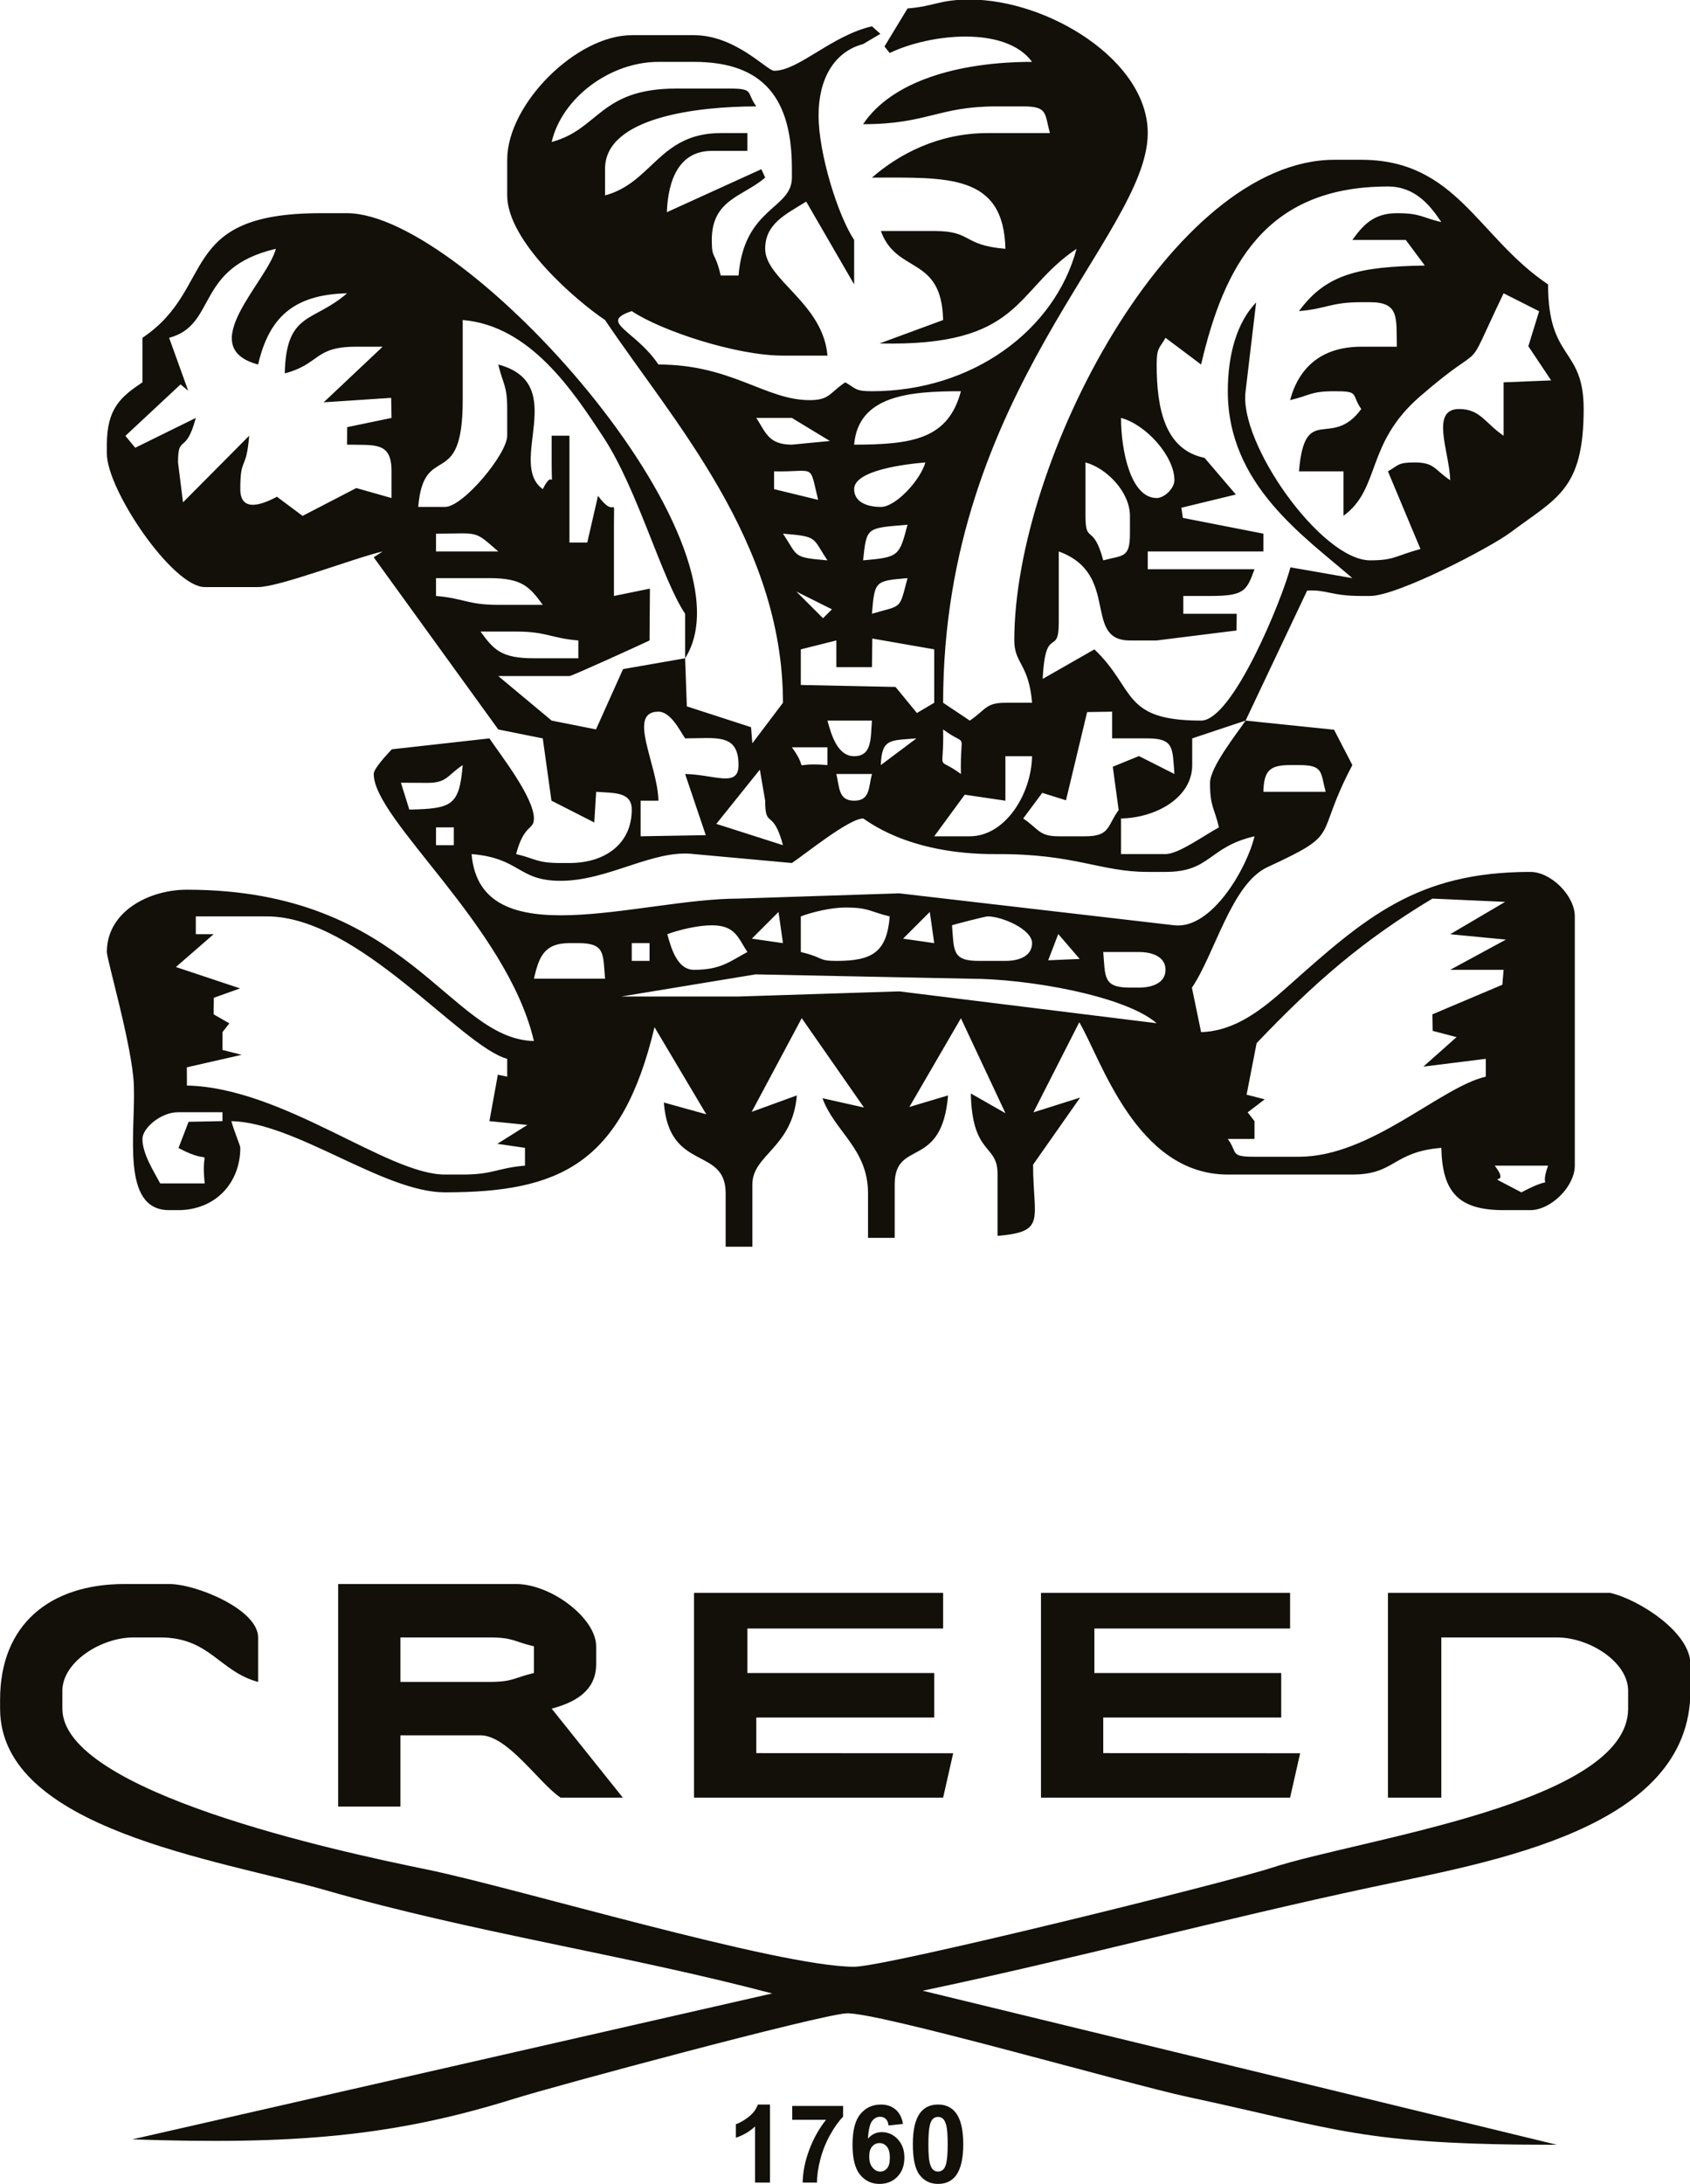 <?xml version="1.0" encoding="UTF-8"?>
<svg xmlns="http://www.w3.org/2000/svg" xmlns:xlink="http://www.w3.org/1999/xlink" width="242pt" height="312.6pt" viewBox="0 0 242 312.6" version="1.1">
<defs>
<clipPath id="clip1">
  <path d="M 105 301 L 138 301 L 138 312.602 L 105 312.602 Z M 105 301 "/>
</clipPath>
</defs>
<g id="surface1">
<path style=" stroke:none;fill-rule:evenodd;fill:rgb(7.054%,6.273%,3.529%);fill-opacity:1;" d="M 113.395 25.418 C 113.395 29.988 106.566 29.598 105.754 39.43 L 103.203 39.43 C 102.359 35.816 101.926 37.254 101.926 34.336 C 101.926 28.5 106.445 28.133 109.57 25.418 L 109.023 24.215 L 95.492 30.371 C 95.668 25.598 97.328 21.594 101.926 21.594 L 107.023 21.594 L 107.023 19.047 L 103.203 19.047 C 94.41 19.047 93.406 26.156 86.641 27.965 L 86.641 24.145 C 86.641 16.777 99.906 15.227 108.297 15.227 C 106.836 13.227 108.062 12.676 104.477 12.676 L 96.836 12.676 C 85.867 12.676 85.812 18.5 78.996 20.32 C 80.473 13.984 87.379 8.855 94.285 8.855 L 99.379 8.855 C 109.477 8.855 113.395 14.25 113.395 24.145 Z M 219.129 124.785 C 222.102 124.785 225.504 128.184 225.504 131.152 L 225.504 166.824 C 225.504 169.793 222.102 173.191 219.129 173.191 L 215.309 173.191 C 208.871 173.191 206.531 170.641 206.391 164.277 C 199.359 164.859 199.816 168.098 193.652 168.098 L 175.816 168.098 C 162.688 168.098 157.652 151.52 154.547 146.301 L 147.984 159.195 L 154.672 157.082 L 147.934 166.684 C 147.934 174.543 149.922 176.285 142.84 176.875 L 142.84 167.957 C 142.84 163.684 139.215 165.391 139.016 156.492 L 143.98 159.324 L 137.598 145.73 L 130.219 158.426 L 135.758 156.773 C 134.863 167.531 128.117 162.93 128.117 169.512 L 128.117 177.156 L 124.297 177.156 L 124.297 170.785 C 124.297 164.391 119.52 161.977 117.773 157.172 L 123.715 158.504 L 114.805 145.719 L 107.641 159.125 L 114.102 156.773 C 113.48 164.277 107.734 165.234 107.734 169.512 L 107.734 178.43 L 103.91 178.43 L 103.91 170.785 C 103.91 163.977 95.805 167.816 95.059 157.789 L 101.137 159.473 L 93.723 147.008 C 89.043 166.629 80.098 170.645 63.715 170.645 C 54.906 170.645 42.34 160.66 33.133 160.453 C 33.531 161.949 34.41 163.926 34.41 164.277 C 34.41 169.234 30.91 173.191 25.492 173.191 L 24.219 173.191 C 17.262 173.191 19.426 162.141 19.168 155.309 C 18.965 149.82 15.301 137.359 15.301 136.25 C 15.301 130.465 21.312 127.332 26.766 127.332 C 58.484 127.332 64.258 148.719 76.453 148.988 C 72.637 132.621 53.516 117.359 53.516 110.77 C 53.516 110.008 55.277 108.129 56.102 107.238 L 70.082 105.676 C 71.641 108.008 76.453 114.094 76.453 117.141 C 76.453 118.863 75.07 117.848 73.902 122.234 C 76.758 122.902 76.832 123.512 80.27 123.512 L 81.543 123.512 C 86.691 123.512 90.465 120.738 90.465 115.867 C 90.465 113.258 87.84 113.523 85.367 113.32 L 85.098 117.711 L 78.965 114.59 L 77.723 105.676 L 71.352 104.402 L 53.516 79.758 L 54.793 78.922 C 50.68 79.879 40.004 84.02 36.961 84.02 L 29.312 84.02 C 24.73 84.02 15.301 70.125 15.301 64.91 L 15.301 63.637 C 15.301 58.449 17.312 56.781 20.395 54.719 L 20.395 48.348 C 31.047 41.215 25.184 30.512 45.879 30.512 L 49.695 30.512 C 66.746 30.512 108.727 77.473 98.105 94.211 L 98.352 101.094 L 107.547 104.074 L 107.73 106.383 L 112.117 100.578 C 112.117 77.445 96.141 59.988 86.641 45.801 C 82.43 42.98 72.629 34.52 72.629 27.965 L 72.629 22.867 C 72.629 14.914 82.508 5.035 90.465 5.035 L 99.379 5.035 C 105.34 5.035 109.844 10.129 110.844 10.129 C 114.371 10.129 119.008 5.125 124.859 3.762 L 126.066 4.844 L 123.59 6.309 C 119.363 7.434 117.215 11.402 117.215 16.5 C 117.215 22.043 120.027 30.926 122.309 34.336 L 122.309 40.703 L 115.445 28.852 C 112.492 30.691 109.57 32.012 109.57 35.609 C 109.57 40.023 117.863 43.371 118.488 50.895 L 112.117 50.895 C 105.391 50.895 94.633 47.32 90.465 44.527 C 85.598 46.141 90.973 47.223 94.285 52.168 C 104.785 52.168 109.594 57.266 115.941 57.266 C 118.797 57.266 118.738 56.258 121.035 54.719 C 122.59 55.59 122.398 55.992 124.859 55.992 C 139.27 55.992 151.051 47.25 154.16 35.609 C 145.188 41.617 146.379 49.621 125.945 49.156 L 135.051 45.801 C 134.844 36.488 128.391 39.305 126.133 33.059 L 133.777 33.059 C 139.301 33.059 137.711 35.086 143.969 35.609 C 143.727 24.836 135.637 25.418 124.859 25.418 C 128.727 22.055 134.367 19.047 141.422 19.047 L 150.34 19.047 C 149.578 16.207 150.039 15.227 146.516 15.227 L 142.691 15.227 C 134.316 15.227 132.805 17.773 123.59 17.773 C 127.695 11.633 137.211 8.855 147.789 8.855 C 143.977 3.652 133.152 4.824 127.406 7.582 L 126.652 6.652 L 129.953 1.211 C 133.938 0.879 134.48 -0.062 138.871 -0.062 C 150.031 -0.062 164.352 8.613 164.352 19.047 C 164.352 33.695 135.051 56.043 135.051 100.578 L 138.871 103.129 C 141.172 101.586 141.109 100.578 143.969 100.578 L 147.789 100.578 C 147.32 94.961 145.242 95.004 145.242 91.66 C 145.242 65.941 167.805 22.867 191.102 22.867 L 194.926 22.867 C 208.578 22.867 211.621 33.969 221.676 40.703 C 221.676 51.723 226.773 49.586 226.773 58.539 C 226.773 70.141 222.844 71.289 216.363 76.156 C 213.379 78.398 200.094 85.293 196.199 85.293 L 194.926 85.293 C 190.531 85.293 189.992 84.348 187.172 84.531 L 178.363 103.129 L 191.031 104.438 L 193.652 109.496 C 187.984 120.207 192.426 119.043 181.504 124.098 C 176.34 126.484 173.996 136.453 170.676 141.355 L 171.992 147.715 C 176.922 147.559 180.734 144.457 184.379 141.211 C 195.508 131.297 202.883 124.785 219.129 124.785 Z M 179.941 149.293 L 178.508 156.668 L 181.102 157.332 L 178.656 159.199 L 179.637 160.453 L 179.637 163 L 175.816 163 C 177.277 165 176.051 165.551 179.637 165.551 L 186.008 165.551 C 196.316 165.551 206.219 155.609 212.758 154.086 L 212.758 151.535 L 203.816 152.652 L 208.574 148.43 L 205.152 147.535 L 205.117 145.168 L 215.129 140.934 L 215.309 138.797 L 207.664 138.797 L 215.637 134.473 L 207.664 133.703 L 215.527 129.074 L 205.117 128.605 C 195.254 134.523 188.301 140.523 179.941 149.293 Z M 214.035 166.824 L 221.676 166.824 C 220.172 170.992 223.328 167.75 217.855 170.645 C 211.152 167.098 216.797 170.422 214.035 166.824 Z M 68.805 90.387 L 73.902 90.387 C 78.293 90.387 78.836 91.328 82.816 91.66 L 82.816 94.211 L 76.453 94.211 C 71.73 94.211 70.695 92.965 68.805 90.387 Z M 62.434 82.742 L 70.082 82.742 C 74.797 82.742 75.836 83.988 77.723 86.566 L 71.352 86.566 C 66.965 86.566 66.422 85.625 62.434 85.293 Z M 62.434 78.922 L 62.434 76.375 C 68.688 76.375 67.773 75.812 71.352 78.922 Z M 24.219 48.348 C 31.172 46.492 27.84 38.328 39.504 35.609 C 38.227 40.387 27.727 49.703 36.961 52.168 C 38.469 45.676 41.812 42.152 49.695 41.977 C 44.84 46.199 40.977 44.559 40.777 53.441 C 45.879 52.082 44.953 49.621 50.969 49.621 L 54.793 49.621 L 46.352 57.578 L 56.012 56.941 L 56.066 59.812 L 49.711 61.133 L 49.695 63.637 C 53.777 63.727 56.066 63.219 56.066 67.457 L 56.066 71.277 L 51.02 69.848 L 43.332 73.832 L 39.656 71.094 C 37.992 71.977 34.41 73.629 34.41 70.004 C 34.41 65.207 35.246 67.598 35.684 62.359 L 26.207 71.895 L 25.492 66.184 C 25.492 62.043 26.594 65.223 28.039 59.812 L 19.363 64.082 L 17.957 62.379 L 25.855 55.016 L 26.945 55.914 Z M 133.777 100.578 L 131.297 102.043 L 128.234 98.312 L 114.672 98.031 L 114.672 92.934 L 119.762 91.66 L 119.762 95.484 L 124.859 95.484 L 124.91 91.387 L 133.777 92.934 Z M 78.996 103.129 L 71.352 96.758 L 81.543 96.758 C 81.902 96.758 91.742 92.27 93.012 91.66 L 93.066 84.242 L 87.914 85.293 L 87.914 75.102 C 87.914 70.23 88.305 74.637 85.633 70.961 L 84.094 77.648 L 81.543 77.648 L 81.543 62.359 L 78.996 62.359 L 78.996 66.184 C 78.996 71.055 79.387 66.645 77.723 70.004 C 72.562 66.277 81.641 54.918 71.352 52.168 C 72.02 55.027 72.629 55.098 72.629 58.539 L 72.629 62.359 C 72.629 64.941 66.344 72.551 63.715 72.551 L 59.887 72.551 C 60.688 62.957 66.258 70.578 66.258 57.266 L 66.258 45.801 C 75.906 46.602 82.035 55.922 86.414 62.59 C 91.316 70.055 94.742 82.816 98.105 87.84 L 98.105 94.211 L 89.219 95.758 L 85.34 104.391 Z M 25.559 164.301 C 31.059 167.223 28.648 163.293 29.312 169.371 L 22.941 169.371 C 22.094 167.762 20.395 165.16 20.395 163 C 20.395 161.453 23.031 159.18 25.492 159.18 L 31.859 159.18 L 31.859 160.453 L 27.004 160.547 Z M 108.195 139.449 L 138.871 140.07 C 147.277 140.07 161.121 142.527 165.629 146.441 L 128.77 141.883 L 105.754 142.617 L 88.977 142.617 Z M 163.074 141.344 L 161.801 141.344 C 157.949 141.344 158.281 139.844 157.98 136.25 L 163.074 136.25 C 165.16 136.25 166.898 137.012 166.898 138.797 C 166.898 140.582 165.16 141.344 163.074 141.344 Z M 82.816 134.977 C 86.668 134.977 86.34 136.473 86.641 140.07 L 76.453 140.07 C 77.152 137.133 77.785 134.977 81.543 134.977 Z M 151.539 133.676 L 154.605 137.242 L 150.098 137.434 Z M 90.465 134.977 L 93.012 134.977 L 93.012 137.523 L 90.465 137.523 Z M 143.969 137.523 L 140.145 137.523 C 136.297 137.523 136.621 136.023 136.324 132.426 C 136.73 132.27 141.098 131.152 141.422 131.152 C 143.512 131.152 147.789 133.012 147.789 134.977 C 147.789 136.762 146.051 137.523 143.969 137.523 Z M 99.379 138.797 C 97.039 138.797 96.137 135.875 95.559 133.703 C 97.102 133.102 99.922 132.426 101.926 132.426 C 105.34 132.426 105.695 134.266 107.023 136.25 C 104.52 137.574 103.266 138.797 99.379 138.797 Z M 133.141 130.516 L 133.777 134.977 L 129.316 134.34 Z M 114.672 131.152 C 116.211 130.555 119.031 129.879 121.035 129.879 C 124.477 129.879 124.551 130.488 127.406 131.152 C 126.984 136.234 124.973 137.523 119.762 137.523 C 117.066 137.523 118.086 137.066 114.672 136.25 Z M 111.48 130.516 L 112.117 134.977 L 107.66 134.34 Z M 28.039 131.152 L 38.23 131.152 C 51.363 131.152 66.047 149.777 72.629 151.535 L 72.629 154.086 L 71.289 153.812 L 70.082 160.453 L 75.52 161 L 71.219 163.699 L 75.176 164.277 L 75.176 166.824 C 71.191 167.156 70.648 168.098 66.258 168.098 L 63.715 168.098 C 55.418 168.098 40.59 155.664 26.766 155.359 L 26.754 152.75 L 34.602 150.965 L 31.859 150.262 L 31.859 147.715 L 32.84 146.461 L 30.59 145.168 L 30.621 142.801 L 34.379 141.457 L 25.191 138.398 L 30.59 133.703 L 28.039 133.703 Z M 113.395 123.512 C 115.391 122.172 121.594 117.141 123.59 117.141 C 123.855 117.141 129.629 122.316 142.691 122.238 C 153.938 122.172 157.523 124.785 164.352 124.785 L 166.898 124.785 C 173.395 124.785 172.977 121.238 179.637 119.688 C 178.605 124.117 173.562 133.031 168.172 132.426 L 128.766 127.852 L 105.754 128.605 C 91.59 128.605 68.762 137.035 67.531 122.234 C 74.559 122.82 74.105 126.059 80.27 126.059 C 87.168 126.059 93.562 121.508 99.379 122.234 Z M 62.434 118.414 L 64.984 118.414 L 64.984 120.961 L 62.434 120.961 Z M 108.805 110.152 L 109.57 114.594 C 109.57 118.734 110.676 115.555 112.117 120.961 L 102.574 117.91 Z M 186.008 109.496 C 189.531 109.496 189.07 110.48 189.828 113.32 L 180.91 113.32 C 180.992 110.375 181.723 109.496 184.734 109.496 Z M 143.969 108.223 L 147.789 108.223 C 147.672 113.734 143.91 119.688 138.871 119.688 L 133.777 119.688 L 138.148 113.734 L 143.969 114.594 Z M 122.309 114.594 C 120.047 114.594 120.219 112.684 119.762 110.77 L 124.859 110.77 C 124.355 112.652 124.629 114.594 122.309 114.594 Z M 61.16 112.043 C 64.02 112.043 63.961 111.035 66.258 109.496 C 65.773 115.324 64.703 115.73 58.613 115.867 L 57.41 112.02 Z M 135.051 104.402 C 138.754 107.113 137.453 104.223 137.598 110.77 C 133.895 108.059 135.195 110.949 135.051 104.402 Z M 155.672 101.91 L 159.254 101.852 L 159.254 105.676 L 164.352 105.676 C 168.203 105.676 167.871 107.176 168.172 110.77 L 163.09 108.207 L 159.344 109.734 L 160.188 115.93 C 158.535 118.156 159.004 119.688 155.434 119.688 L 151.609 119.688 C 148.754 119.688 148.812 118.68 146.516 117.141 L 149.246 113.473 L 152.645 114.535 Z M 118.488 109.496 C 112.566 108.992 116.27 110.875 113.395 106.949 L 118.488 106.949 Z M 126.133 109.496 C 126.238 105.645 127.551 105.98 131.227 105.676 Z M 122.309 108.223 C 119.969 108.223 119.07 105.301 118.488 103.129 L 124.859 103.129 C 124.652 105.598 124.922 108.223 122.309 108.223 Z M 91.734 119.688 L 91.734 114.594 L 94.285 114.594 C 94.168 109.379 89.723 101.852 94.285 101.852 C 96.031 101.852 97.328 104.512 98.105 105.676 C 102.535 105.676 105.754 104.895 105.754 109.496 C 105.754 112.77 102.352 110.863 98.105 110.77 L 101.066 119.527 Z M 178.363 103.129 C 177.137 104.961 173.27 109.781 173.27 112.043 C 173.27 115.484 173.879 115.559 174.547 118.414 C 172.52 119.484 168.789 122.234 166.898 122.234 L 160.527 122.234 L 160.527 117.141 C 165.652 117.027 170.719 114.098 170.719 109.496 L 170.719 105.676 Z M 161.801 76.375 C 161.801 79.898 160.82 79.438 157.98 80.195 C 156.535 74.789 155.434 77.969 155.434 73.828 L 155.434 66.184 C 158.484 66.996 161.801 70.434 161.801 73.828 Z M 168.172 68.73 C 168.172 69.863 166.758 71.277 165.629 71.277 C 161.938 71.277 160.527 64.57 160.527 59.812 C 164.141 60.777 168.172 65.312 168.172 68.73 Z M 171.992 52.168 C 175.281 38.051 181.219 26.691 198.746 26.691 C 202.68 26.691 204.816 29.438 206.391 31.785 C 203.531 31.121 203.465 30.512 200.02 30.512 C 196.605 30.512 195.121 32.328 193.652 34.336 L 201.297 34.336 L 204.027 38.004 C 194.461 38.156 189.855 39.273 186.008 44.527 C 189.992 44.195 190.531 43.25 194.926 43.25 L 196.199 43.25 C 200.434 43.25 199.93 45.539 200.02 49.621 L 194.926 49.621 C 189.18 49.621 185.965 52.656 184.734 57.266 C 187.59 56.598 187.66 55.992 191.102 55.992 C 194.742 55.992 193.434 56.391 194.926 58.539 C 190.613 64.422 186.84 57.516 186.008 67.457 L 192.379 67.457 L 192.379 73.828 C 197.754 69.887 195.48 63.555 203.324 56.746 C 213.59 47.836 209.133 54.848 215.309 41.977 L 220.395 44.543 L 218.852 49.551 L 222.117 54.441 L 215.309 54.719 L 215.309 62.359 C 212.684 60.602 212.004 58.539 208.938 58.539 C 204.734 58.539 207.574 64.738 207.664 68.73 C 205.363 67.191 205.426 66.184 202.566 66.184 C 200.109 66.184 200.301 66.582 198.746 67.457 L 203.402 78.57 C 199.715 79.586 199.641 80.195 196.199 80.195 C 189.203 80.195 177.344 63.398 178.363 55.992 L 179.871 43.285 C 177.148 46.117 175.816 50.668 175.816 55.992 C 175.816 69.391 186.742 76.742 193.652 82.742 L 184.785 81.195 C 183.586 85.781 176.531 103.129 171.992 103.129 C 160.547 103.129 162.656 98.578 156.711 92.934 L 149.305 97.164 C 149.688 89.254 151.609 94.102 151.609 89.113 L 151.609 78.922 C 160.484 82.133 154.973 91.66 161.801 91.66 L 165.629 91.66 L 177.066 90.234 L 177.09 87.84 L 169.445 87.84 L 169.445 85.293 L 173.27 85.293 C 178.172 85.293 178.508 84.586 179.637 81.469 L 164.352 81.469 L 164.352 78.922 L 180.91 78.922 L 180.91 76.375 L 169.383 74.121 L 169.164 72.668 L 176.969 70.773 L 172.488 65.531 C 166.902 64.379 165.629 58.695 165.629 52.168 C 165.629 49.711 166.023 49.902 166.898 48.348 Z M 114.031 84.656 L 119.129 87.203 L 117.852 88.477 Z M 124.859 87.84 C 125.246 83.152 125.266 83.133 129.953 82.742 C 128.719 87.371 129.277 86.531 124.859 87.84 Z M 123.59 80.195 C 124.109 75.395 124.027 75.594 129.953 75.102 C 128.766 79.555 128.781 79.754 123.59 80.195 Z M 112.117 76.375 C 117.191 76.797 116.273 76.891 118.488 80.195 C 113.414 79.773 114.336 79.68 112.117 76.375 Z M 110.844 67.457 C 116.867 67.59 115.848 66.16 117.148 71.539 L 110.844 70.004 Z M 126.133 72.551 C 124.047 72.551 122.309 71.789 122.309 70.004 C 122.309 67.297 129.664 66.418 132.504 66.184 C 131.852 68.613 128.316 72.551 126.133 72.551 Z M 113.395 63.637 C 109.984 63.637 109.629 61.797 108.297 59.812 L 113.395 59.812 L 118.836 63.113 Z M 122.309 63.637 C 122.898 56.562 130.316 55.992 137.598 55.992 C 135.785 62.773 130.789 63.637 122.309 63.637 Z M 122.309 63.637 "/>
<path style=" stroke:none;fill-rule:evenodd;fill:rgb(7.054%,6.273%,3.529%);fill-opacity:1;" d="M 70.082 240.711 L 57.34 240.711 L 57.34 234.344 L 70.082 234.344 C 73.52 234.344 73.59 234.949 76.453 235.617 L 76.453 239.438 C 73.59 240.102 73.52 240.711 70.082 240.711 Z M 78.996 244.535 C 82.223 243.672 85.367 242.074 85.367 238.164 L 85.367 235.617 C 85.367 231.559 78.879 226.699 73.902 226.699 L 48.422 226.699 L 48.422 258.547 L 57.34 258.547 L 57.34 248.355 L 68.805 248.355 C 72.719 248.355 77.18 255.203 80.27 257.273 L 89.188 257.273 Z M 78.996 244.535 "/>
<path style=" stroke:none;fill-rule:evenodd;fill:rgb(7.054%,6.273%,3.529%);fill-opacity:1;" d="M 184.734 257.273 L 186.176 250.918 L 157.98 250.902 L 157.98 245.809 L 183.465 245.809 L 183.465 239.438 L 156.711 239.438 L 156.711 233.066 L 184.734 233.066 L 184.734 227.973 L 149.062 227.973 L 149.062 257.273 Z M 184.734 257.273 "/>
<path style=" stroke:none;fill-rule:evenodd;fill:rgb(7.054%,6.273%,3.529%);fill-opacity:1;" d="M 135.051 257.273 L 136.492 250.918 L 108.297 250.902 L 108.297 245.809 L 133.773 245.809 L 133.773 239.438 L 107.023 239.438 L 107.023 233.066 L 135.051 233.066 L 135.051 227.973 L 99.379 227.973 L 99.379 257.273 Z M 135.051 257.273 "/>
<path style=" stroke:none;fill-rule:evenodd;fill:rgb(7.054%,6.273%,3.529%);fill-opacity:1;" d="M 230.594 227.973 L 198.746 227.973 L 198.746 257.273 L 206.391 257.273 L 206.391 234.344 L 222.949 234.344 C 227.605 234.344 233.141 237.859 233.141 241.984 L 233.141 244.535 C 233.141 258.145 194.648 263.184 182.047 267.328 C 175.699 269.414 126.902 281.477 122.309 281.477 C 111.422 281.477 73.715 270.129 61.082 267.547 C 48.441 264.965 8.93 256.469 8.93 244.535 L 8.93 241.984 C 8.93 237.859 14.465 234.344 19.121 234.344 L 22.941 234.344 C 30.051 234.344 31.398 239.227 36.961 240.711 L 36.961 234.344 C 36.961 230.344 28.113 226.699 24.219 226.699 L 17.848 226.699 C 7.176 226.699 0.012 232.457 0.012 243.258 L 0.012 244.535 C 0.012 261.82 31.379 266.133 46.637 270.523 C 67.793 276.609 89.473 279.727 110.566 285.297 L 18.938 306.18 C 41.867 306.957 56.207 305.82 73.668 300.352 C 79.527 298.52 117.145 288.402 121.18 288.145 C 125.465 287.871 161.535 298.27 169.961 300.078 C 191.879 304.777 194.926 306.957 222.949 306.957 L 132.121 284.906 C 153.656 280.387 174.824 274.695 196.297 270.113 C 213.66 266.406 242.059 261.797 242.059 241.984 L 242.059 238.164 C 242.059 233.633 234.738 228.938 230.594 227.973 Z M 230.594 227.973 "/>
<g clip-path="url(#clip1)" clip-rule="nonzero">
<path style=" stroke:none;fill-rule:evenodd;fill:rgb(7.054%,6.273%,3.529%);fill-opacity:1;" d="M 110.254 312.363 L 108.121 312.363 L 108.121 304.328 C 107.344 305.059 106.426 305.598 105.371 305.945 L 105.371 304.012 C 105.926 303.832 106.531 303.484 107.184 302.977 C 107.84 302.469 108.281 301.875 108.523 301.195 L 110.254 301.195 Z M 113.441 303.375 L 113.441 301.395 L 120.727 301.395 L 120.727 302.941 C 120.129 303.535 119.516 304.383 118.895 305.492 C 118.27 306.598 117.797 307.777 117.473 309.02 C 117.145 310.27 116.984 311.383 116.988 312.363 L 114.934 312.363 C 114.969 310.824 115.285 309.258 115.887 307.66 C 116.484 306.062 117.285 304.637 118.285 303.375 Z M 129.301 303.969 L 127.238 304.195 C 127.188 303.77 127.055 303.457 126.844 303.254 C 126.633 303.051 126.355 302.949 126.016 302.949 C 125.566 302.949 125.188 303.152 124.879 303.559 C 124.562 303.961 124.367 304.805 124.285 306.082 C 124.82 305.457 125.477 305.145 126.266 305.145 C 127.156 305.145 127.922 305.48 128.551 306.16 C 129.188 306.836 129.504 307.711 129.504 308.781 C 129.504 309.922 129.172 310.832 128.504 311.523 C 127.84 312.207 126.977 312.555 125.934 312.555 C 124.812 312.555 123.887 312.117 123.164 311.246 C 122.441 310.371 122.078 308.945 122.078 306.957 C 122.078 304.918 122.453 303.449 123.211 302.547 C 123.965 301.648 124.941 301.195 126.145 301.195 C 126.988 301.195 127.688 301.434 128.242 301.906 C 128.797 302.379 129.148 303.066 129.301 303.969 Z M 124.469 308.617 C 124.469 309.309 124.629 309.844 124.945 310.219 C 125.266 310.598 125.629 310.789 126.039 310.789 C 126.434 310.789 126.762 310.633 127.023 310.324 C 127.289 310.016 127.422 309.508 127.422 308.805 C 127.422 308.082 127.277 307.555 126.992 307.215 C 126.715 306.879 126.355 306.711 125.934 306.711 C 125.523 306.711 125.176 306.871 124.895 307.195 C 124.609 307.516 124.469 307.992 124.469 308.617 Z M 134.32 301.195 C 135.402 301.195 136.242 301.582 136.848 302.352 C 137.57 303.262 137.934 304.77 137.934 306.879 C 137.934 308.98 137.566 310.496 136.84 311.418 C 136.238 312.176 135.402 312.555 134.32 312.555 C 133.242 312.555 132.367 312.137 131.711 311.305 C 131.047 310.473 130.715 308.992 130.715 306.855 C 130.715 304.762 131.078 303.254 131.805 302.336 C 132.406 301.578 133.242 301.195 134.32 301.195 Z M 134.32 302.965 C 134.066 302.965 133.84 303.047 133.633 303.211 C 133.43 303.379 133.273 303.672 133.16 304.098 C 133.016 304.648 132.941 305.574 132.941 306.879 C 132.941 308.184 133.008 309.082 133.137 309.566 C 133.27 310.059 133.434 310.379 133.637 310.543 C 133.84 310.703 134.066 310.789 134.32 310.789 C 134.578 310.789 134.809 310.703 135.012 310.539 C 135.215 310.375 135.371 310.082 135.484 309.656 C 135.629 309.109 135.703 308.184 135.703 306.879 C 135.703 305.574 135.637 304.68 135.508 304.191 C 135.379 303.703 135.211 303.379 135.008 303.211 C 134.809 303.047 134.578 302.965 134.32 302.965 Z M 134.32 302.965 "/>
</g>
</g>
</svg>
